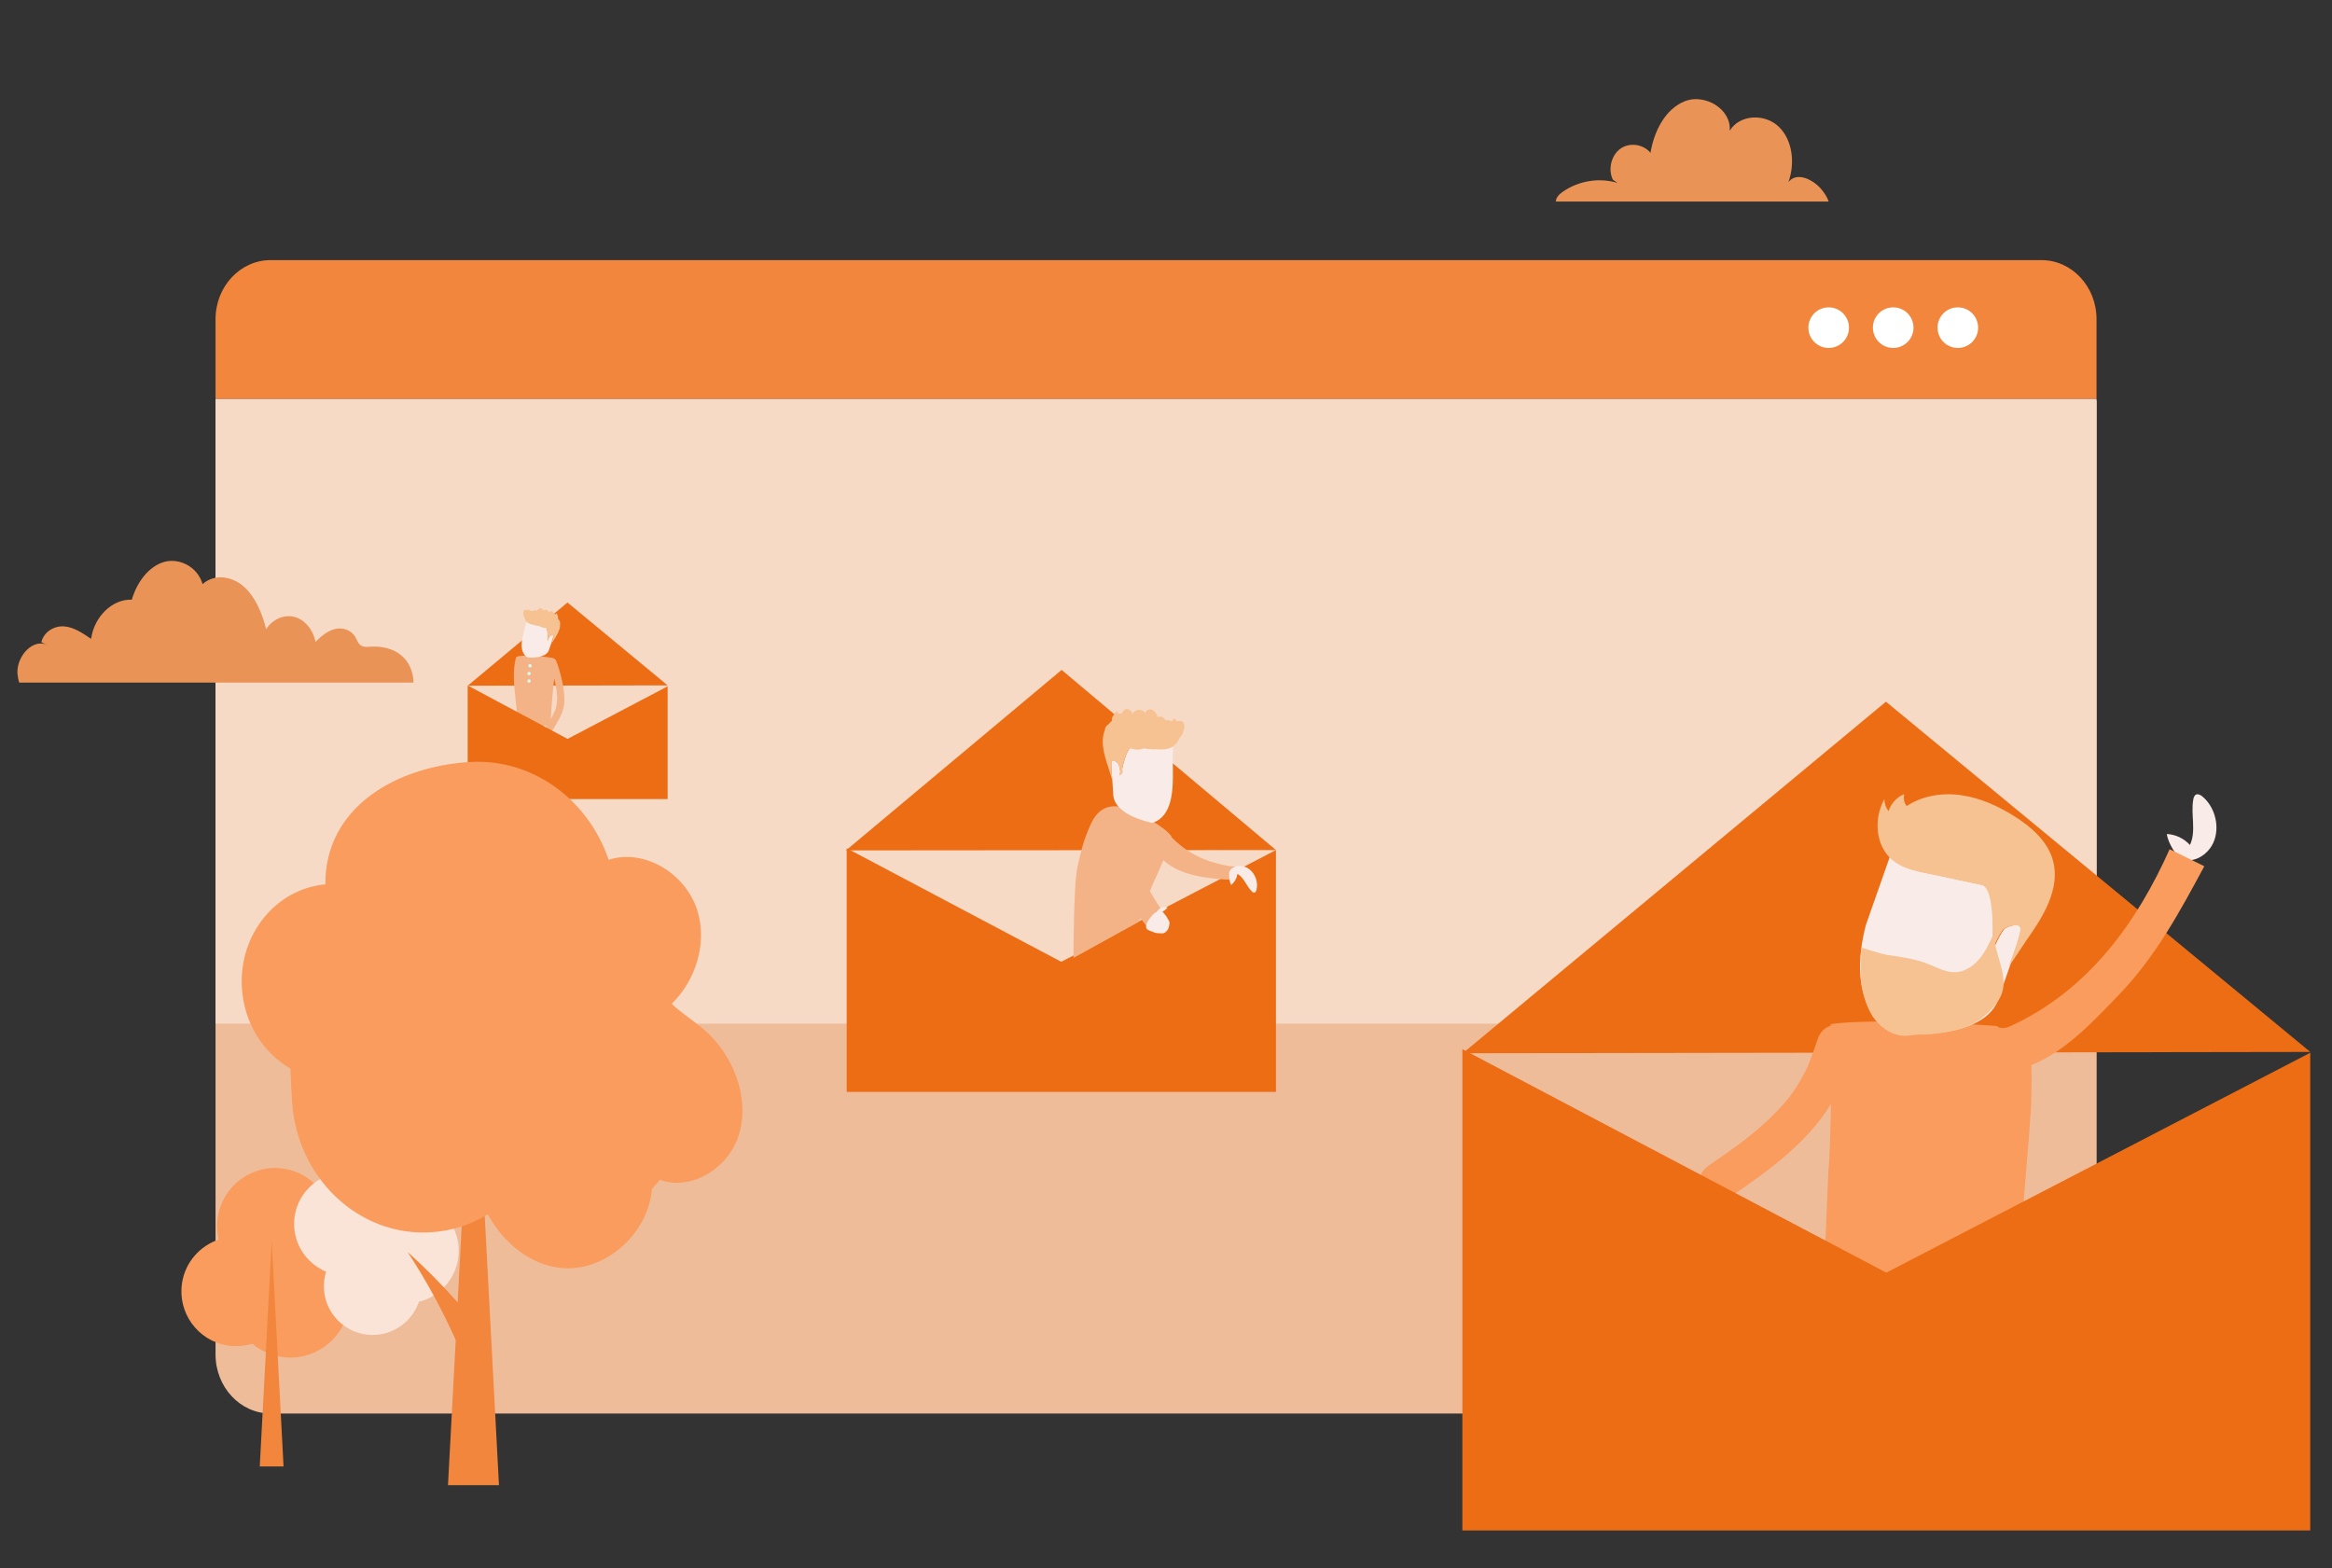 <?xml version="1.0" encoding="UTF-8"?> <svg xmlns="http://www.w3.org/2000/svg" xmlns:xlink="http://www.w3.org/1999/xlink" version="1.1" id="Layer_1" x="0px" y="0px" viewBox="0 0 1930.2 1298" style="enable-background:new 0 0 1930.2 1298;" xml:space="preserve"><rect x="0" y="0" width="1930.2" height="1298" fill="#333333" stroke="none"/> <style type="text/css"> .st0{fill:#EFBC9A;} .st1{fill:#F7DAC6;} .st2{fill:#F9ECE8;} .st3{fill:#F2863D;} .st4{fill:#EA9357;} .st5{fill:#FFFFFF;} .st6{fill:#00C7B1;} .st7{fill:#F99C5D;} .st8{fill:#ED6D15;} .st9{fill:#F9E4D7;} .st10{fill:#18B59E;} .st11{fill:#F7C292;} .st12{fill:#F4B387;} .st13{fill:#A9ECE5;} .st14{fill:#D2FAF1;} </style> <title>best-sales-flatform-teal</title> <g> <path class="st0" d="M1735.3,331.5H178.4v789.6c0,27,20.4,48.9,45.6,48.9h1465.8c25.2,0,45.6-21.9,45.6-48.9V331.5"></path> <polyline class="st1" points="1735.3,330 178.4,330 178.4,847.3 1735.3,847.3 1735.3,330 "></polyline> <path class="st2" d="M1816.9,658.2c-0.8,1-1.3,2.2-1.5,3.5c-2.3,12.6,2.7,26.2-2.8,37.7c-4.9-5.4-11.8-8.7-19.1-9.1 c0.9,8.4,9.5,19.2,9.5,19.2c10.2,7,25.4-1.1,29.9-14.3c4.5-13.2-0.6-28.5-10.3-36.2C1821,657.7,1818.5,656.7,1816.9,658.2z"></path> <path class="st3" d="M1735.3,330v-65.8c0-27-20.4-48.9-45.6-48.9H224c-25.2,0-45.6,21.9-45.6,48.9V330H1735.3z"></path> <path class="st4" d="M15.9,565h326.3c0.1-7.4-2.8-15.2-7.6-20.2c-7.4-7.8-18-10.2-28-9.5c-3,0.2-6.2,0.6-8.6-1.6 c-1.8-1.6-2.6-4.2-3.8-6.3c-3.5-6.1-10.7-8.2-16.8-6.8c-6.2,1.5-11.5,5.9-16.3,10.7c-1.8-10-8.9-18.5-17.5-20.7 c-8.6-2.2-18.1,2-23.3,10.2c-3.4-13.6-9.1-27.1-18.8-35.5c-9.7-8.5-24.2-10.5-33.8-1.8c-4.2-14.5-19.4-22-32.1-18.3 c-12.7,3.8-22.3,16.8-26.5,31.2c-15.9-0.8-31.2,14-33.7,32.4c-6.9-4.7-14.1-9.6-22.1-10.3c-8-0.7-16.9,4.1-19.1,13.1l5.2,2.4 c-11.6-5.9-25.4,8.3-25,23.1C14.7,559.8,15.1,562.5,15.9,565z"></path> <path class="st5" d="M1530.4,271.2c0,9.3-7.5,16.8-16.8,16.8c-9.3,0-16.8-7.5-16.8-16.8s7.5-16.8,16.8-16.8 C1522.8,254.4,1530.4,261.9,1530.4,271.2z"></path> <path class="st5" d="M1637.3,271.2c0,9.3-7.5,16.8-16.8,16.8c-9.3,0-16.8-7.5-16.8-16.8s7.5-16.8,16.8-16.8 C1629.8,254.4,1637.3,261.9,1637.3,271.2z"></path> <path class="st5" d="M1583.8,271.2c0,9.3-7.5,16.8-16.8,16.8c-9.3,0-16.8-7.5-16.8-16.8s7.5-16.8,16.8-16.8 C1576.3,254.4,1583.8,261.9,1583.8,271.2z"></path> <path class="st6" d="M639.5,917.7c0,0,0.2,0.1,0.4,0.2C639.6,917.8,639.5,917.7,639.5,917.7z"></path> <path class="st6" d="M640,917.1c0,0,0,0.1,0.1,0.2C640,917.2,640,917.1,640,917.1z"></path> <path class="st7" d="M235.2,967.4c-26.1-4.2-50.7,13.6-54.9,39.8c-1,6.5-0.7,12.8,0.7,18.8c-15.4,5.2-27.6,18.6-30.3,35.8 c-3.9,24.7,12.9,47.9,37.6,51.9c7.1,1.1,14.1,0.5,20.6-1.5c6.6,5.6,14.7,9.4,23.8,10.9c26.6,4.2,51.6-13.9,55.8-40.5 c2.9-18.1-4.6-35.5-18.1-46.1c2.2-4.3,3.8-9.1,4.6-14.2C279.2,996.2,261.3,971.6,235.2,967.4"></path> <polygon class="st3" points="215,1213.8 224.9,1027.6 234.7,1213.8 "></polygon> <path class="st4" d="M1513.6,166.8c-1.1-3.3-3.1-6.4-5.2-9.1c-7-9-21.1-16-28.1-7c5.5-15.3,3.6-34.4-7.8-45.6 c-11.3-11.2-32.4-10.7-40.8,3.1c1.4-18.2-20.8-30.8-37-24.5c-16.3,6.4-25.6,24.8-28.6,42.8c-6-7.3-17.4-8.8-24.9-3.4 c-7.6,5.4-10.4,17.1-6.2,25.7l3.8,2.6c-15.2-4.6-32.2-1.8-45.4,7.4c-2.7,1.9-5.6,4.6-5.6,8H1513.6z"></path> <polygon class="st8" points="1210.7,871.8 1912.2,870.7 1561,580.8 "></polygon> <polygon class="st8" points="700.2,703.9 1056.1,703.6 878.7,554.5 "></polygon> <polygon class="st8" points="387.1,567.6 552.6,567.3 469.7,498.7 "></polygon> <path class="st9" d="M255.9,982.9c-16.7,16.7-16.6,43.8,0.1,60.4c4.1,4.1,8.9,7.2,13.9,9.3c-4.3,13.9-1,29.6,10,40.6 c15.8,15.7,41.3,15.7,57.1-0.1c4.5-4.5,7.8-9.9,9.7-15.6c7.4-1.8,14.5-5.7,20.3-11.5c17-17,16.9-44.5-0.1-61.5 c-11.6-11.6-28.1-15.2-42.8-11c-2-3.9-4.6-7.5-7.8-10.7C299.6,966.1,272.6,966.2,255.9,982.9"></path> <path class="st3" d="M413,1229.3l-21.1-398.8l-13.1,247.5c-13.1-14.8-27-28.7-41.5-41.8c15.4,23.4,28.7,47.9,39.9,73l-6.4,120.1 H413z"></path> <path class="st7" d="M1795.8,702.9c-26.7,59.7-66.5,116.4-131.8,146.5c-3.3,1.5-8.3,2.7-11.2-0.2c0,0-88.1-6.5-132.1-2.2 c-1.8,0.2-3.7,0.4-5.5,0.7c0,0.4,0,0.8,0.1,1.3c-4.9,1.5-8.9,5.3-10.7,10.8c-2.5,7.2-4.9,14.4-7.8,21.5 c-4.1,9.4-9.3,18.2-15.4,26.4c-10.6,13.3-23.2,24.7-36.5,35.2c-9.9,7.6-20.2,14.7-30.5,21.8c-3.4,2.4-6.1,5.3-7.3,9.4 c-1,3.8-0.6,8.8,1.6,12.2c2.2,3.4,5.4,6.3,9.4,7.3c4,0.9,8.7,0.8,12.2-1.6c31.6-21.7,64.9-44.9,85.2-78.2 c-0.5,25.8-1.3,49.3-2.1,54.4c-1.3,35.4-4.8,93.3-3,114.5l161.8-32.4c0.1-2.3,0.3-4.8,0.3-7.1c-1.1-16.3,6.8-95.6,8.1-120.4 c0.4,1.2,1.1-23.3,0.8-41.2c28.8-11.4,53.3-38.3,73.2-59c29.8-31.1,50-68.6,69.9-105.6C1814.8,712.2,1805.3,707.5,1795.8,702.9z"></path> <line class="st10" x1="700.8" y1="700" x2="700.8" y2="700.8"></line> <polygon class="st8" points="878.4,796.1 700.8,702.1 700.8,903.8 1056.1,903.8 1056.1,703.6 "></polygon> <path class="st2" d="M1544.3,765.9l19.9-56.7c0.9,0.9,1.9,1.9,3,2.7c9.6,7.8,22.7,9.6,35,12.2l39.2,8.4c11.9,4.6,7.7,54.3,7.8,54.3 c1.6-2.8,7.7-16.9,10.7-18.5c3.9-2.2,12.6-4.7,13.1,0c0.5,5-8.2,27-9.5,31.6l-8.5,24.3c-10,39.5-87.8,31.2-87.8,31.2 C1531.6,833.3,1538.4,789.3,1544.3,765.9z"></path> <path class="st11" d="M1540.7,814c-1.2-8,0-29.7,0-29.7s16.5,5.4,21.8,6.2c11.5,1.6,23.1,3.2,33.9,7.6c7,2.8,14.2,6.8,21.8,6.6 c7.6-0.1,14.6-4.6,19.7-10.5c5-5.7,8.2-12.6,11.3-19.3c0.4-15.1-0.4-39.2-8.4-42.2l-39.2-8.4c-12.2-2.6-25.3-4.2-35-12.2 c-14.5-11.8-15.9-34.6-6.9-50.7c0,3.6,1.2,7.2,3.5,10c2-6.4,6.8-11.6,13-14.1c-0.9,3.4-0.3,7.2,2,9.9c13.2-8.8,30-11.3,45.8-8.9 c15.8,2.4,30.5,9.2,43.9,17.7c13.8,8.8,26.9,20.4,31.3,36.1c6.5,23.4-8.2,47-22.4,66.9c-0.5,0.9-13.4,20.1-14.1,21.1 c1.2-4.6,10-26.6,9.5-31.6c-0.5-4.7-9.2-2.2-13.1,0c-2,1.1-5.4,7.6-7.8,12.7c2.8,14.2,10.5,28.8,5.3,42 c-3.8,9.6-15.7,20.9-25.3,25.1c-14.2,6.4-33.6,8.2-42.4,8.1c-5-0.1-10,1.5-15,0.8c-9.7-1.2-18.2-7.6-23.8-15.7 C1544.9,833.3,1542,823.6,1540.7,814z"></path> <line class="st10" x1="1210.4" y1="864.3" x2="1210.4" y2="865.9"></line> <polygon class="st8" points="1561.3,1053.4 1210.4,868.4 1210.4,1266.8 1912.2,1266.8 1912.2,871.4 "></polygon> <path class="st12" d="M1022.4,724.2c0.9-0.6,1.8-1.3,2.7-1.9c1.6-1.9,1.7-2.9,2.7-5.1c-9.2,0.6-16.9-1.4-25.9-4.1 c-12.2-4-23.1-10.7-32.3-20.2c0-0.2,0.1-0.3,0.1-0.5c-6.6-9.1-26.3-18.7-36.1-22.6c-14-5.6-24.7-1.6-31.1,13.1 c-6.1,14-7,19.1-10.6,34.2c-3.4,14.2-3.4,75.8-3.4,75.8l53.6-29.6c0,0,1.1-1.1,1.9-3.3c0.5,0.7,3.9,5.3,8.5,10.8 c4.7-3.5,9.3-7.1,13.7-11.1c-5.3-7-10.1-14.4-14.4-22.1c2-5.5,7.9-17.3,11.1-25.6c14,12.9,35.9,15,54.6,16.2 C1019.6,724.9,1019.3,726.5,1022.4,724.2z"></path> <path class="st2" d="M970.8,642.4l-0.1-24.5c-0.5,0.3-1,0.6-1.5,0.8c-4.8,2.3-10.3,1.4-15.5,1l-16.8-1.2c-5.3,0.5-9,22.7-9.1,22.7 c-0.4-1.4-1.3-8.3-2.4-9.4c-1.4-1.4-4.6-3.6-5.3-1.6c-0.8,2.1,0.4,12.8,0.5,14.9l0.8,11.7c-0.2,18.4,32.4,24.3,32.4,24.3 C970.5,675.9,970.7,653.3,970.8,642.4z"></path> <path class="st11" d="M914.4,604.6c0.1-0.7,0.2-1.5,0.5-2.2c0.5-1.2,1.4-2.2,2.5-2.8c0.9-1.1,1.9-2,2.9-2.9c-0.3-2,0.6-4.2,2-5.4 c0.5-1.4,1.6-2.5,2.9-2.8l-0.2,1.9c1.2,0.1,2.5,0.6,3.4-0.1c0.7-0.5,1-1.4,1.6-2.1c2.1-3.1,7.8-0.3,7.2,3.5 c1.1-4.9,8.7-5.7,10.8-1.2c0.1-2.7,3.4-4,5.7-3s3.7,3.6,4.6,6.1c2.2-1.2,5.2,0.1,6.3,2.5c1,0,1.9-0.1,2.9-0.2 c0.3,0.3,0.6,0.6,0.9,0.9c0.7,0,1.3,0,2,0c0.4-0.5,0.6-1.2,0.8-1.8c0.3-0.1,0.6-0.2,0.9-0.4c0.6,0.7,1.2,1.4,1.6,2.2 c1.1,0,2.3,0,3.4,0c2.5-0.3,3.6,3.5,3.1,6.1c-0.4,2.3-1.4,4.6-2.7,6.5c-0.3,0.5-0.7,0.9-1.1,1.3c-1.5,3.6-3.9,6.5-7.3,8.1 c-3.8,1.8-8,1.6-12.2,1.3c-0.5,0.1-1.1,0.1-1.6,0.2c-1.5,0.1-3-0.2-4.5-0.6l-3.9-0.3c-3.7,1.5-7.9,1.4-11.5-0.1 c-3,2.3-5.4,11-6.6,16.7c0.2,1.1,0.4,2.1,0.6,3.2c-2.6,3.8-4,3.3-2.2-0.7c-0.5-2.5-1.1-5.8-1.8-6.5c-1.3-1.3-4.2-3.3-5.2-1.9 l-0.4,3.4c0,4,0.7,10.2,0.7,11.8c-0.1-0.5-3.3-10.4-3.4-10.9C913.9,624.8,910.7,613.7,914.4,604.6z"></path> <path class="st2" d="M1037.8,738.9c-0.6-0.2-1.2-0.5-1.6-1c-4.6-4.5-6.5-11.5-12-14.6c-0.5,3.6-2.3,6.9-5.2,9.2 c-2-3.7-1.6-10.5-1.6-10.5c2.1-5.8,10.6-6.9,16.3-2.8c5.7,4.1,7.9,11.8,6.2,17.7C1039.6,737.9,1038.9,739,1037.8,738.9z"></path> <path class="st2" d="M961.8,754.8c1.8-0.9,3.3-2.1,4.6-3.6c-1.5-0.9-3.6-0.7-5.2,0.1c-1.6,0.8-2.9,2.2-4,3.6l0.2,0 c-1.7,0.7-3.2,2.2-4.4,3.6c-1.5,1.8-2.9,3.7-3.8,5.9c-0.6,1.3-0.9,3-0.2,4.2c0.6,1,1.7,1.4,2.8,1.8c1.4,0.5,2.7,1.1,4.1,1.6 c1.1,0.4,4.7,0.6,5.9,0.6c2,0,3.8-1.4,4.8-3.2c1-1.8,1.3-3.8,1.4-5.8C968,762,963.5,755.6,961.8,754.8z"></path> <path class="st13" d="M459.1,526c0.8,0,0.8-1.2,0-1.2C458.4,524.8,458.4,526,459.1,526z"></path> <path class="st12" d="M466.6,571.3c-0.5-3.8-1.2-7.7-2.2-11.4c-1.1-4.4-2.4-8.7-4-12.8c-0.6-1.5-1.9-2.3-3.6-2.6 c-0.8-0.1-17.9-2.9-25.8-1.6c-2.3,0.4-2,0.2-3.5,0.8c-0.2,0.5-0.4,0.6-0.4,0.6c-3.7,14.2-0.7,29,0.6,43.8c0,2.6,0.1,5.2,0.3,7.6 c0,0-0.1,3.3,0,3.9c-0.1-0.3,17.4,1.1,24.5,1.2c-0.2,0.2-0.3,0.5-0.5,0.7c1,1.3,2.4,3.1,3.7,4.7c0.5-0.3,0.9-0.6,1.2-1.1 c2.2-3.3,4.2-6.7,6-10.2c1.9-3.6,3.5-7.4,4-11.4C467.4,579.4,467.1,575.3,466.6,571.3z M458.9,589.2c-0.9,2-2,4-3.1,6 c0.6-9,1.7-23.2,2.4-29.2c0,0.2,0.3-2.6,0.5-4.5c1.2,4.8,2.1,9.8,2.4,14.7C461.3,580.7,460.8,585.1,458.9,589.2z"></path> <path class="st2" d="M433.1,525.2l2.7-10.7c0.2,0.2,0.4,0.4,0.6,0.5c2,1.6,4.6,1.9,7.1,2.4l8,1.6c2.4,0.9,1.7,11,1.7,11 c0.3-0.6,1.5-3.4,2.1-3.8c0.8-0.4,2.5-1,2.7,0c0.1,1-1.6,5.5-1.8,6.4l-1.7,5c-1.9,8-17.7,6.6-17.7,6.6 C429.5,539.9,431.9,530,433.1,525.2z"></path> <path class="st11" d="M463.5,515.8c0.1-0.3,0.1-0.7,0-1c-0.1-0.6-0.4-1.1-0.8-1.5c-0.3-0.6-0.6-1.1-1-1.6c0.4-0.8,0.2-1.9-0.4-2.6 c-0.1-0.7-0.4-1.3-1.1-1.6l-0.1,0.9c-0.6-0.1-1.2-0.1-1.6-0.5c-0.3-0.3-0.3-0.7-0.5-1.1c-0.7-1.6-3.6-1.1-3.7,0.6 c0-2.3-3.4-3.6-4.9-1.9c0.2-1.2-1.2-2.2-2.3-2c-1.2,0.2-2.1,1.1-2.8,2.1c-0.9-0.8-2.4-0.6-3.2,0.3c-0.4-0.1-0.9-0.3-1.3-0.5 c-0.2,0.1-0.4,0.2-0.5,0.3c-0.3-0.1-0.6-0.2-0.9-0.2c-0.1-0.3-0.2-0.6-0.2-0.9c-0.1-0.1-0.3-0.2-0.4-0.3c-0.4,0.2-0.7,0.5-1,0.8 c-0.5-0.1-1.1-0.3-1.6-0.4c-1.1-0.4-2.1,1.1-2.1,2.3c-0.1,1.1,0.1,2.2,0.6,3.1c0.1,0.2,0.2,0.5,0.3,0.7c0.3,1.7,1.1,3.3,2.5,4.4 c1.6,1.2,3.6,1.7,5.6,2.1c0.2,0.1,0.5,0.2,0.7,0.3c0.7,0.2,1.4,0.3,2.1,0.3l1.8,0.4c1.5,1.1,3.5,1.6,5.4,1.4 c1.1,1.4,1.3,5.4,1.3,8.1c-0.2,0.4-0.4,0.9-0.6,1.3c0.8,2,1.5,1.9,1.1,0c0.5-1,1.2-2.4,1.6-2.6c0.7-0.4,2.3-0.9,2.6-0.2l-0.2,1.5 c-0.5,1.7-1.4,4.4-1.6,5.1c0.1-0.2,2.7-4.1,2.8-4.3C461.5,524.7,464.2,520.2,463.5,515.8z"></path> <path class="st14" d="M455.5,605.9l-0.1,0.1l0,0l0,0c-0.1,0.1-0.2,0.1-0.3,0.1l-0.5-0.8c-0.2-0.2-0.4-0.5-0.6-0.7 c-0.8-1-1.6-2-2.4-3c-0.5-0.6-1.3,0.2-0.9,0.9c1,1.4,2.1,2.7,3.1,4.1c0.3,0.4,0.5,0.8,1.1,0.8c0.2,0,0.3,0,0.5-0.1l0.2-0.1l0.3-0.1 l0.1,0C456.5,606.6,456.2,605.8,455.5,605.9z"></path> <circle class="st14" cx="438.7" cy="551.1" r="1.4"></circle> <circle class="st14" cx="437.9" cy="557.5" r="1.4"></circle> <circle class="st14" cx="437.9" cy="563.7" r="1.4"></circle> <line class="st10" x1="387.1" y1="566.5" x2="387.1" y2="566.8"></line> <polygon class="st8" points="469.8,611.6 387.1,567.4 387.1,661.4 552.6,661.4 552.6,568.1 "></polygon> <path class="st7" d="M583.1,852.5c-6.4-5.6-25.3-18.7-27-21.8c19.4-18.9,29.3-49.1,21.4-76c-9.3-31.7-44.5-52.7-73.7-43 c-16.9-49.7-62.8-84-114.6-81c-61.3,3.6-120.3,37.5-119.9,101.3c-40.9,3.7-71.7,41.4-69.1,85.5c1.7,29.2,17.6,54,40.2,67 c0.2,8.6,0.8,17.6,1.3,26.6c3.7,63.6,55,112.4,114.6,108.9c17.2-1,33.2-6.2,47.1-14.7c0.2,0.1,0.5,0.3,0.7,0.4 c12.9,23.4,34.8,41.1,60,43.8c36.1,3.9,72.5-27.8,75.5-65.4c2.3-2.4,4.5-5,6.6-7.6c25.5,9.6,57.2-9.4,65.5-37.7 C620.9,908,606.6,873.1,583.1,852.5z"></path> </g> </svg> 